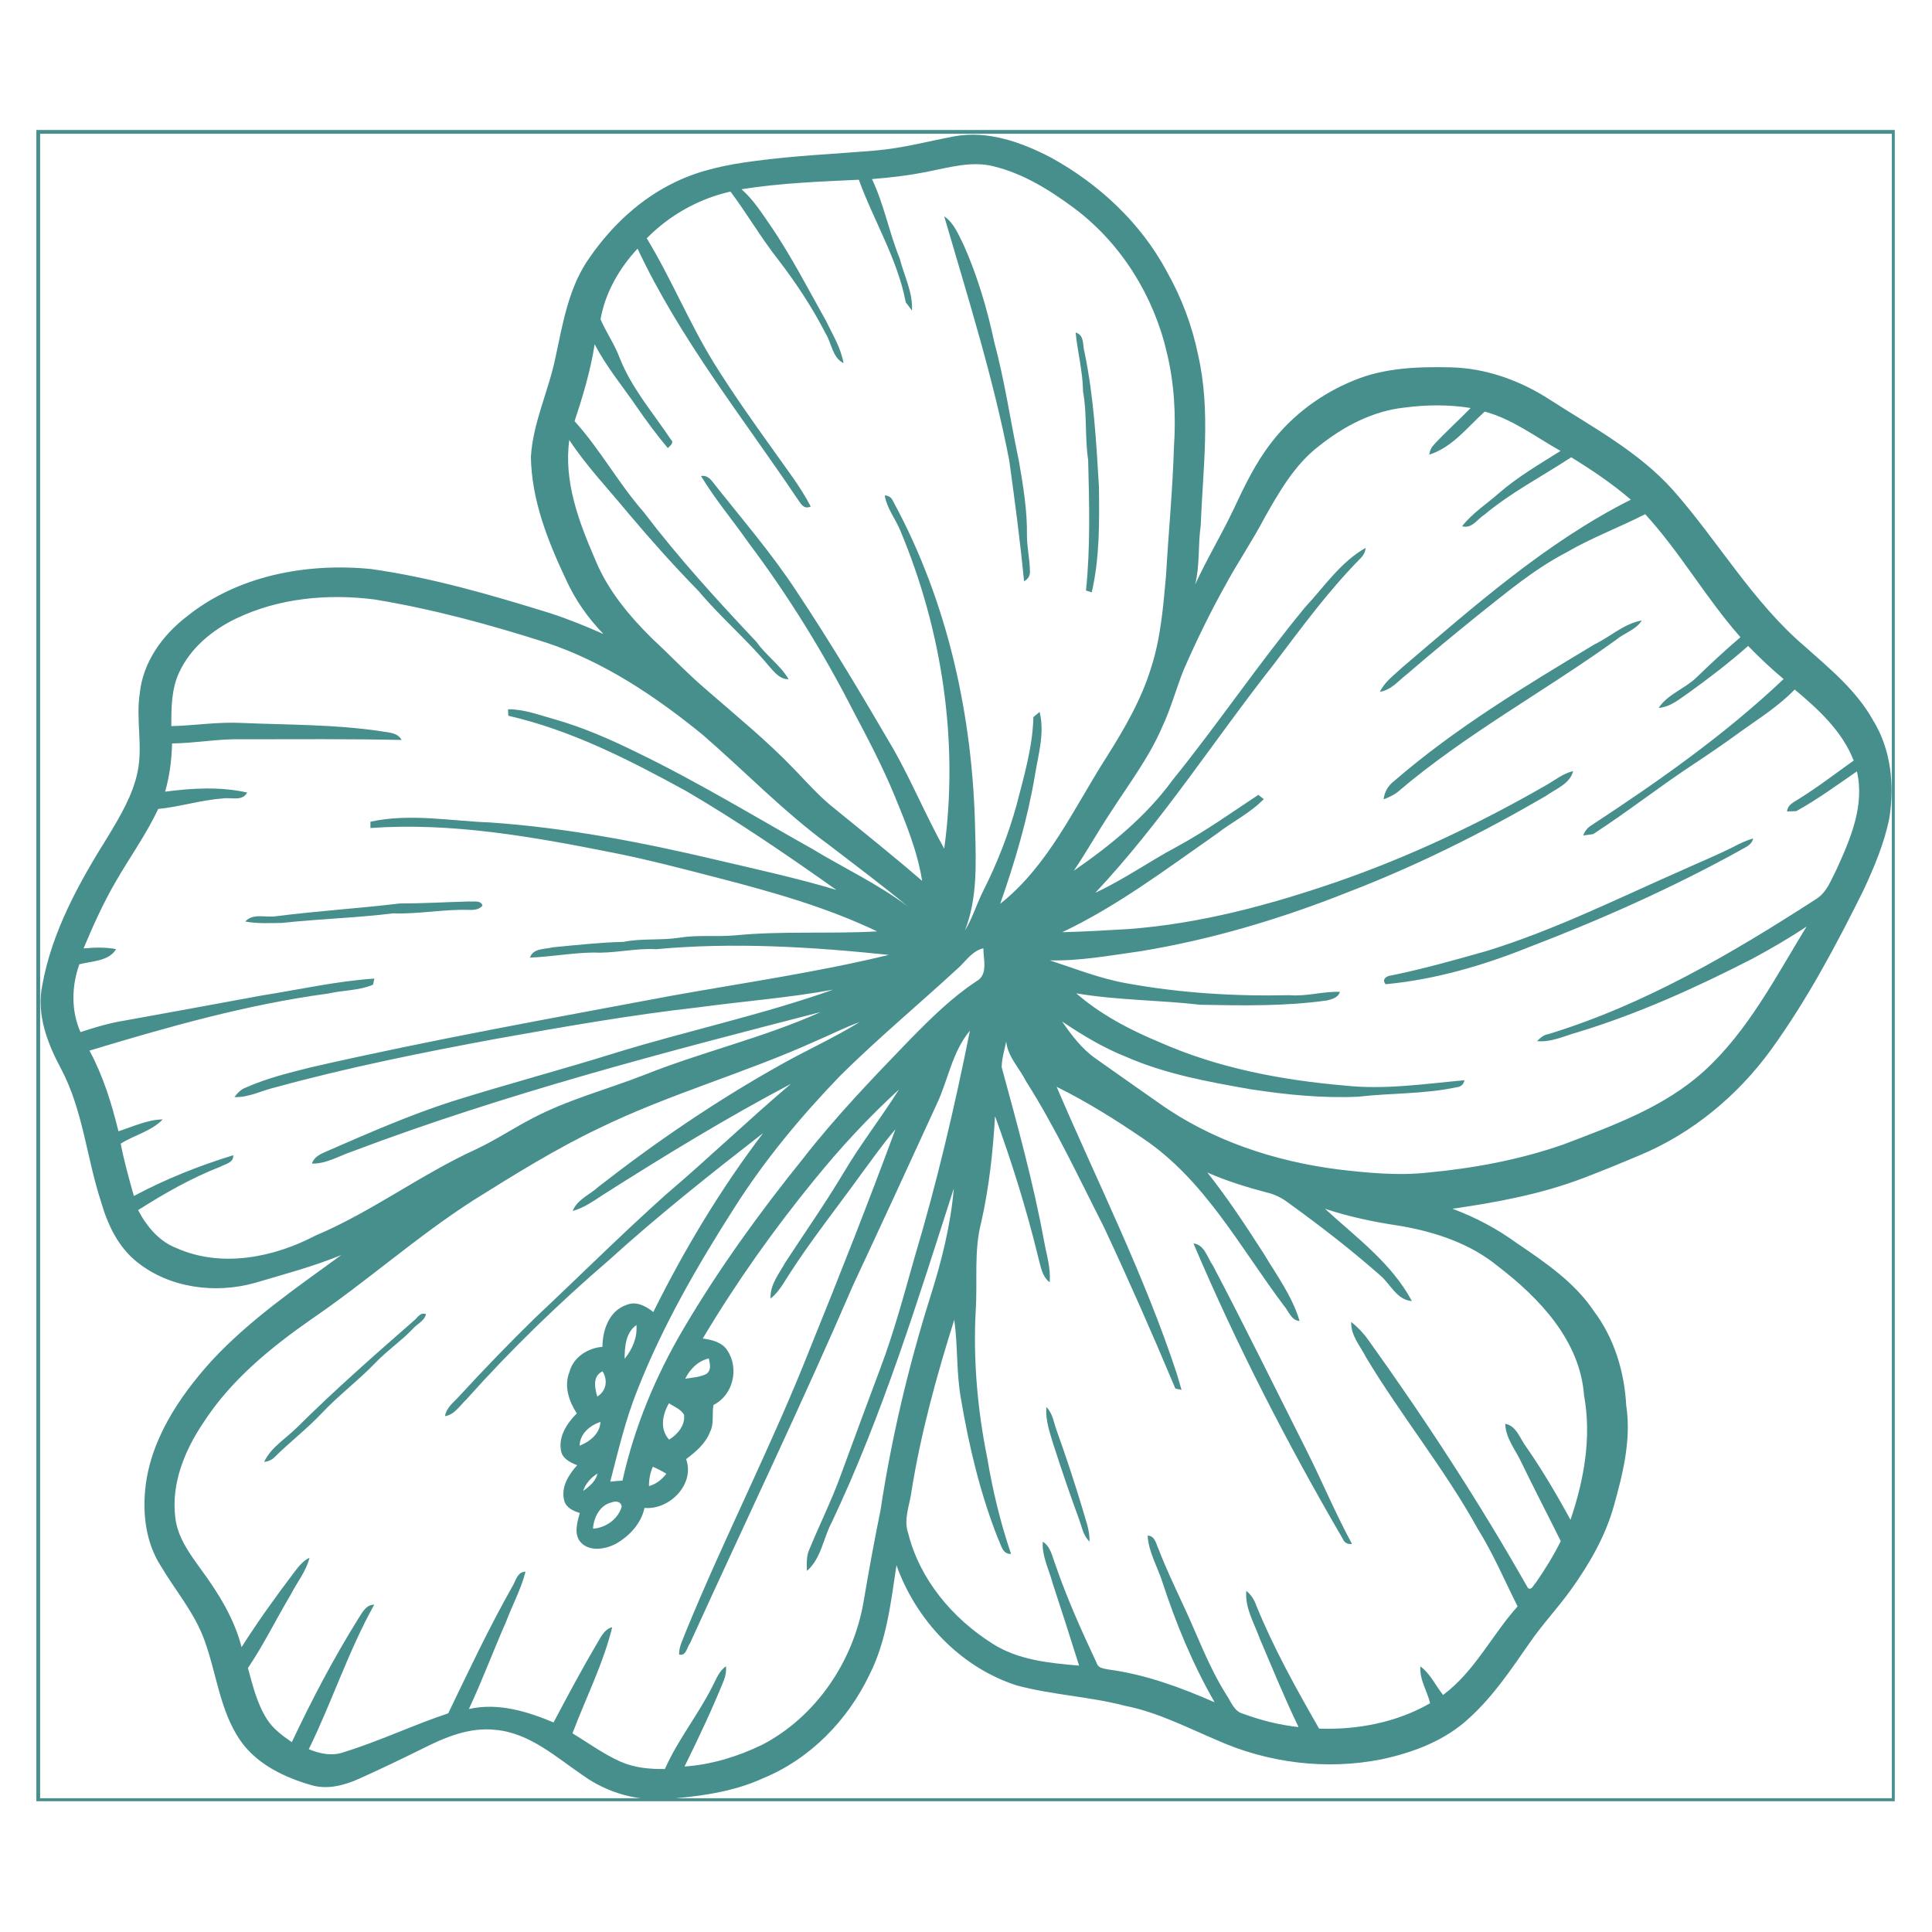 <svg xmlns="http://www.w3.org/2000/svg" xmlns:xlink="http://www.w3.org/1999/xlink" width="1024" viewBox="0 0 768 768" height="1024" preserveAspectRatio="xMidYMid meet"><defs><clipPath id="a608626bab"><path d="M 16 53 L 752 53 L 752 715.434 L 16 715.434 Z M 16 53 "></path></clipPath><clipPath id="84d79f8cc7"><path d="M 14.449 51.664 L 753.199 51.664 L 753.199 716.023 L 14.449 716.023 Z M 14.449 51.664 "></path></clipPath></defs><g id="80a2c934e1"><rect x="0" width="768" y="0" height="768" style="fill:#ffffff;fill-opacity:1;stroke:none;"></rect><rect x="0" width="768" y="0" height="768" style="fill:#ffffff;fill-opacity:1;stroke:none;"></rect><g style="fill:#2c3333;fill-opacity:1;"><g transform="translate(740.773, 764.9)"><path style="stroke:none" d=""></path></g></g><g style="fill:#2c3333;fill-opacity:1;"><g transform="translate(743.248, 764.9)"><path style="stroke:none" d=""></path></g></g><g style="fill:#2c3333;fill-opacity:1;"><g transform="translate(745.723, 764.9)"><path style="stroke:none" d=""></path></g></g><g style="fill:#2c3333;fill-opacity:1;"><g transform="translate(748.198, 764.9)"><path style="stroke:none" d=""></path></g></g><g style="fill:#2c3333;fill-opacity:1;"><g transform="translate(750.673, 764.9)"><path style="stroke:none" d=""></path></g></g><g style="fill:#2c3333;fill-opacity:1;"><g transform="translate(753.148, 764.9)"><path style="stroke:none" d=""></path></g></g><g style="fill:#2c3333;fill-opacity:1;"><g transform="translate(755.623, 764.9)"><path style="stroke:none" d=""></path></g></g><g style="fill:#2c3333;fill-opacity:1;"><g transform="translate(758.098, 764.9)"><path style="stroke:none" d=""></path></g></g><g style="fill:#2c3333;fill-opacity:1;"><g transform="translate(760.573, 764.9)"><path style="stroke:none" d=""></path></g></g><g style="fill:#2c3333;fill-opacity:1;"><g transform="translate(763.048, 764.9)"><path style="stroke:none" d=""></path></g></g><g style="fill:#2c3333;fill-opacity:1;"><g transform="translate(765.523, 764.9)"><path style="stroke:none" d=""></path></g></g><g clip-rule="nonzero" clip-path="url(#a608626bab)"><path style=" stroke:none;fill-rule:nonzero;fill:#468f8d;fill-opacity:1;" d="M 744.535 286.258 C 737.961 274.504 727.445 265.867 717.547 257.062 C 696.711 239.336 683.043 215.176 665.078 194.852 C 651.445 179.59 633.156 169.871 616.172 158.938 C 604.352 151.242 590.602 146.297 576.438 146.012 C 563.559 145.734 550.266 146.207 538.215 151.215 C 525.43 156.383 513.91 164.859 505.48 175.816 C 499.129 183.906 494.68 193.246 490.336 202.523 C 485.562 212.617 479.73 222.18 475.102 232.344 C 477.004 224.699 476.184 216.742 477.293 209.004 C 478.152 186.461 481.375 163.527 476.301 141.262 C 473.926 129.531 469.66 118.223 463.766 107.824 C 453.418 88.504 436.734 73.035 417.637 62.559 C 405.949 56.504 392.59 51.73 379.27 54.211 C 368.938 56.18 358.723 58.906 348.223 59.82 C 332.074 61.203 315.844 61.844 299.773 64.031 C 289.113 65.43 278.391 67.555 268.66 72.266 C 254.805 78.801 243.301 89.59 234.598 102.074 C 226.055 113.852 223.746 128.516 220.746 142.41 C 217.992 155.598 211.848 168.043 211.039 181.625 C 211.301 198.805 217.77 215.07 224.996 230.398 C 228.637 238.422 233.738 245.727 239.895 252.043 C 232.785 248.898 225.586 245.949 218.188 243.59 C 194.941 236.402 171.473 229.555 147.328 226.176 C 121.785 223.684 94.363 228.797 74.039 245.234 C 64.477 252.629 56.805 263.289 55.566 275.59 C 53.938 286.027 56.883 296.645 54.652 307.027 C 52.723 316.121 47.895 324.234 43.16 332.113 C 31.629 350.52 20.672 370.074 16.797 391.703 C 14.434 403.328 18.859 414.781 24.285 424.879 C 33 441.344 34.434 460.246 40.172 477.738 C 42.742 486.715 46.93 495.648 54.406 501.613 C 67.309 512.035 85.582 514.398 101.316 509.973 C 112.848 506.57 124.512 503.465 135.652 498.91 C 117.715 511.984 99.203 524.648 84.031 541.035 C 71.062 555.422 59.492 572.734 57.68 592.523 C 56.742 602.766 58.227 613.539 63.836 622.371 C 69.629 632.184 77.285 641.016 81.215 651.867 C 86.078 665.043 87.32 679.746 95.355 691.629 C 101.957 701.293 113.07 706.578 124.027 709.695 C 130.395 711.469 137.047 709.645 142.906 707.008 C 151.242 703.25 159.496 699.301 167.703 695.242 C 176.703 690.676 186.516 686.5 196.848 687.637 C 210.609 688.824 221.137 698.594 232.07 705.988 C 241.488 712.645 253.176 715.996 264.695 715.199 C 277.832 714.094 291.203 712.461 303.309 706.891 C 322.055 699.207 337.016 683.801 345.668 665.641 C 352.477 652.152 354.133 636.93 356.363 622.203 C 364.137 644.09 381.828 662.824 404.148 669.973 C 418.25 673.797 433.02 674.355 447.172 678.074 C 460.059 680.594 471.746 686.656 483.75 691.746 C 504.047 700.824 527.164 703.707 549.016 699.391 C 561.863 696.676 574.766 691.809 584.418 682.602 C 593.773 674.027 600.844 663.41 608.043 653.078 C 613.156 645.629 619.391 639.066 624.625 631.723 C 631.797 621.719 638.035 610.863 641.441 598.969 C 645.094 585.949 648.523 572.367 646.461 558.773 C 645.73 545.324 641.715 531.914 633.523 521.102 C 625.836 509.672 614.281 501.832 603.074 494.254 C 595.184 488.488 586.52 483.895 577.375 480.492 C 594.984 477.973 612.637 474.684 629.32 468.332 C 636.848 465.461 644.324 462.398 651.758 459.254 C 672.645 450.566 690.672 435.613 703.953 417.375 C 718.328 397.523 729.875 375.801 740.754 353.898 C 745.008 344.73 748.996 335.324 751.008 325.383 C 753.184 312.113 751.711 297.855 744.535 286.258 Z M 236.66 222.586 C 230.191 207.621 224.02 191.512 226.301 174.918 C 233.254 185.434 241.969 194.551 249.953 204.254 C 258.875 214.848 268.113 225.152 277.793 235.066 C 286.508 245.453 296.93 254.246 305.59 264.68 C 307.73 267.055 309.883 270.055 313.484 270.004 C 310.145 264.328 304.496 260.559 300.738 255.195 C 285.07 238.59 269.664 221.695 255.836 203.512 C 245.844 192.109 238.578 178.645 228.391 167.414 C 231.754 157.41 234.742 147.258 236.398 136.84 C 241.004 145.812 247.555 153.59 253.227 161.91 C 257.062 167.48 261.105 172.918 265.477 178.125 C 266.391 177.148 268.152 176.051 266.652 174.672 C 259.621 164.117 251.102 154.348 246.391 142.422 C 244.383 136.98 241.016 132.207 238.723 126.938 C 240.562 116.383 246.184 106.625 253.438 98.836 C 270.109 134.359 294.711 165.262 316.535 197.641 C 318.023 199.547 319.199 202.832 322.277 201.348 C 318.062 193.207 312.336 186.02 307.117 178.543 C 299.07 167.336 291.137 156.055 283.832 144.367 C 273.957 128.332 266.859 110.801 257.09 94.727 C 266.168 85.508 277.738 79.012 290.379 76.152 C 296.969 84.957 302.512 94.547 309.348 103.223 C 316.445 112.473 322.914 122.227 328.238 132.637 C 330.598 136.461 330.91 142.215 335.332 144.352 C 334.25 138.223 330.91 132.887 328.262 127.367 C 321.219 114.883 314.695 102.074 306.633 90.188 C 302.98 84.957 299.59 79.453 294.762 75.227 C 310.195 72.758 325.809 72.188 341.398 71.453 C 347.336 87.801 356.766 102.922 360.055 120.18 C 360.836 121.234 361.672 122.332 362.52 123.441 C 362.938 116.215 359.387 109.637 357.668 102.805 C 353.441 92.434 351.445 81.305 346.617 71.184 C 354.117 70.594 361.605 69.707 368.988 68.18 C 377.52 66.539 386.289 63.902 395 66.121 C 406.938 69.027 417.543 75.711 427.301 82.973 C 445.801 96.934 458.676 117.754 463.867 140.27 C 466.816 152.508 467.508 165.199 466.66 177.746 C 466.164 194.734 464.492 211.652 463.531 228.625 C 462.418 240.938 461.453 253.422 457.633 265.281 C 453.758 278.012 447.027 289.625 439.957 300.816 C 426.977 321.023 416.867 344.023 397.586 359.285 C 403.496 342.48 408.559 325.316 411.477 307.73 C 412.82 299.602 415.328 291.188 413.254 283.008 C 412.637 283.52 411.414 284.535 410.797 285.043 C 410.488 296.98 407.055 308.578 404.082 320.07 C 400.848 331.695 396.461 342.98 391.035 353.766 C 388.336 359.023 386.691 364.805 383.586 369.863 C 388.504 357.316 387.996 343.59 387.645 330.375 C 386.785 285.031 376.828 239.348 355.059 199.336 C 354.445 197.812 353.336 197.016 351.703 196.938 C 352.527 202.102 355.969 206.238 357.926 211 C 374.508 250.645 381.172 294.711 375.344 337.367 C 368.219 324.586 362.586 311.016 355.422 298.246 C 342.977 276.918 330.363 255.668 316.68 235.121 C 306.648 219.793 294.617 205.953 283.309 191.586 C 282.16 190.09 280.688 188.809 278.676 189.227 C 284.207 198.449 291.215 206.68 297.371 215.5 C 313.324 236.727 327.324 259.359 339.379 283.008 C 345.168 293.914 350.895 304.887 355.617 316.312 C 360.117 327.285 364.711 338.371 366.562 350.164 C 355.266 340.395 343.578 331.078 332.008 321.621 C 325.926 316.914 320.852 311.098 315.543 305.59 C 304.871 294.477 292.91 284.742 281.328 274.633 C 273.566 268.086 266.613 260.676 259.188 253.789 C 250.031 244.734 241.578 234.598 236.66 222.586 Z M 271.766 528.09 C 260.676 546.863 252.145 567.289 247.449 588.578 C 245.793 588.66 244.176 588.789 242.582 588.973 C 245.754 576.711 248.648 564.305 253.383 552.535 C 263.402 527.031 277.164 503.223 291.867 480.188 C 303.973 461.09 318.508 443.633 334.199 427.406 C 349.344 412.441 365.742 398.809 381.371 384.371 C 384.281 381.578 386.73 377.91 390.906 376.961 C 390.879 381.25 392.891 387.395 388.219 390.02 C 378.41 396.477 370.035 404.773 361.844 413.109 C 347.074 428.41 332.293 443.75 319.223 460.555 C 301.938 481.988 285.762 504.359 271.766 528.09 Z M 281.77 540 C 282.199 542.059 282.891 544.566 280.859 546.133 C 278.234 547.473 275.223 547.617 272.379 548.062 C 274.32 544.199 277.453 541.004 281.77 540 Z M 265.945 557.793 C 267.941 559.242 270.684 560.102 271.922 562.438 C 272.43 566.574 269.34 570.227 265.984 572.273 C 262.152 568.086 263.324 562.254 265.945 557.793 Z M 264.879 585.828 C 263.102 588.137 260.832 589.977 257.977 590.746 C 257.965 588.031 258.434 585.461 259.527 583.051 C 261.328 583.844 263.141 584.781 264.879 585.828 Z M 238.684 565.215 C 238.512 569.898 234.441 573.094 230.398 574.688 C 230.543 569.914 234.48 566.637 238.684 565.215 Z M 239.531 545.113 C 241.684 548.66 241.082 552.875 237.43 555.16 C 236.387 551.664 235.5 547.02 239.531 545.113 Z M 237.547 585.711 C 236.816 588.828 234.312 590.891 231.809 592.676 C 232.773 589.664 234.965 587.379 237.547 585.711 Z M 243.09 597.242 C 244.645 596.59 246.875 596.746 247.137 598.898 C 245.676 603.922 240.859 607.301 235.734 607.68 C 235.98 603.27 238.473 598.273 243.09 597.242 Z M 248.297 540.156 C 248.324 535.344 248.699 529.746 252.98 526.719 C 253.422 531.715 251.375 536.32 248.297 540.156 Z M 125.449 491.145 C 108.766 499.898 88.035 504.059 70.23 496.168 C 63.238 493.52 58.266 487.469 54.902 481.035 C 65.312 474.422 76.062 468.289 87.578 463.789 C 89.641 462.68 92.891 462.223 92.719 459.223 C 79.125 463.398 65.754 468.719 53.219 475.426 C 51.262 468.523 49.344 461.625 47.973 454.617 C 53.375 451.188 60.328 449.648 64.672 444.977 C 58.633 445.082 52.828 447.848 47.086 449.699 C 44.375 438.641 40.996 427.68 35.57 417.637 C 66.707 408.23 98.16 399.281 130.473 394.949 C 136.355 393.594 142.684 393.828 148.277 391.426 C 148.41 390.812 148.684 389.602 148.828 389 C 133.746 390.008 118.941 393.383 104.031 395.73 C 85.898 399.109 67.738 402.387 49.578 405.688 C 43.578 406.637 37.746 408.375 31.992 410.289 C 28.211 401.734 28.445 392.027 31.539 383.312 C 36.43 382.059 43.371 382.098 46.148 377.285 C 41.855 376.477 37.5 376.594 33.207 377.023 C 37.004 367.961 41.047 358.969 46.004 350.465 C 51.551 340.785 58.148 331.719 62.859 321.582 C 71.496 320.707 79.871 318.047 88.531 317.395 C 91.832 316.863 96.309 318.699 98.25 315.047 C 87.516 312.633 76.453 313.273 65.637 314.707 C 67.41 308.445 68.262 302.004 68.402 295.531 C 77.742 295.426 86.965 293.613 96.332 293.875 C 117.426 293.859 138.559 293.691 159.656 294.148 C 157.934 291.031 154.203 291.227 151.227 290.641 C 133.043 287.941 114.621 288.164 96.309 287.391 C 86.863 286.871 77.523 288.41 68.117 288.645 C 68.078 281.441 68.117 273.969 71.207 267.328 C 75.707 257.559 84.438 250.367 93.984 245.816 C 110.918 237.73 130.328 235.941 148.789 238.289 C 171.996 242.086 194.734 248.293 217.117 255.445 C 240.223 263.129 260.691 276.879 279.422 292.164 C 296.172 306.684 311.617 322.781 329.555 335.895 C 340.016 343.957 350.637 351.836 360.797 360.273 C 348.926 351.352 335.426 345.051 322.773 337.391 C 299.59 324.363 276.84 310.508 252.863 298.938 C 242.375 293.785 231.598 289.086 220.34 285.891 C 214.289 284.223 208.301 281.887 201.961 281.949 C 201.973 282.602 202.023 283.879 202.051 284.52 C 227.203 290.273 250.332 302.172 272.82 314.484 C 293.383 326.516 313.055 340.016 332.504 353.766 C 317.02 349.121 301.207 345.676 285.5 341.973 C 255.68 334.914 225.441 329.059 194.852 326.941 C 179.012 326.367 163.008 323.211 147.25 326.645 C 147.25 327.27 147.25 328.523 147.25 329.148 C 179.547 326.852 211.652 332.605 243.223 338.867 C 257.664 341.711 271.883 345.48 286.129 349.16 C 307.418 354.676 328.746 360.73 348.668 370.242 C 329.855 371.309 310.98 369.992 292.207 371.82 C 284.836 372.473 277.387 371.547 270.07 372.746 C 262.699 373.895 255.184 372.93 247.852 374.402 C 238.449 374.637 229.121 375.68 219.766 376.57 C 216.598 377.402 211.965 376.828 210.66 380.664 C 219.102 380.34 227.449 378.762 235.902 378.645 C 244.227 379.086 252.395 376.828 260.73 377.324 C 291.543 374.48 322.602 376.383 353.324 379.582 C 324.922 386.469 295.988 390.629 267.25 395.77 C 219.336 404.758 171.316 413.352 123.781 424.234 C 114.988 426.414 106.117 428.605 97.809 432.285 C 95.836 432.949 94.414 434.488 93.164 436.105 C 98.852 436.352 103.965 433.512 109.379 432.258 C 138.195 424.363 167.52 418.457 196.898 413.004 C 223.785 408.215 250.695 403.453 277.844 400.402 C 295.625 397.988 313.562 396.656 331.211 393.398 C 302.879 403.441 273.371 409.703 244.656 418.535 C 222.965 425.316 200.98 431.113 179.301 437.945 C 162.355 443.438 146.047 450.625 129.73 457.723 C 127.379 458.738 124.852 459.875 123.988 462.551 C 129.82 462.668 134.844 459.441 140.203 457.656 C 200.801 434.773 263.586 418.441 326.23 402.305 C 303.582 412.508 279.238 418.066 256.203 427.262 C 241.109 433.16 225.246 437.23 210.895 444.938 C 203.527 448.812 196.574 453.445 189.008 456.953 C 167.102 467 147.68 481.766 125.449 491.145 Z M 349.996 600.492 C 347.52 612.543 345.328 624.66 343.266 636.797 C 339.195 660.457 324.402 682.426 302.941 693.594 C 293.289 698.25 282.84 701.473 272.117 702.215 C 277.688 690.879 283.113 679.477 287.824 667.762 C 288.488 665.988 288.75 664.203 288.605 662.375 C 285.879 664.148 284.809 667.32 283.348 670.074 C 277.66 681.488 269.48 691.504 264.316 703.207 C 258.355 703.297 252.289 702.75 246.785 700.336 C 239.949 697.336 233.922 692.863 227.566 689.027 C 232.863 674.977 239.777 661.449 243.367 646.836 C 240.312 647.594 238.98 650.555 237.496 652.996 C 231.379 663.379 225.703 674.023 220.055 684.684 C 209.449 680.273 197.941 676.738 186.383 679.371 C 191.707 668.039 196.051 656.297 201.098 644.855 C 203.629 638.125 207.113 631.746 208.914 624.766 C 205.496 624.805 205.051 628.562 203.551 630.871 C 194.316 647.191 186.305 664.242 178.18 681.07 C 164.219 685.727 150.863 692.117 136.785 696.477 C 132.117 698.188 127.172 697.18 122.75 695.328 C 132.012 676.453 138.484 656.297 148.762 637.891 C 145.305 637.852 143.871 641.348 142.215 643.789 C 132.457 659.453 123.883 675.852 116.004 692.539 C 112.289 689.969 108.531 687.242 106.105 683.379 C 102.164 677.234 100.48 670.02 98.551 663.082 C 104.852 653.738 109.797 643.578 115.562 633.91 C 118.027 629.008 121.719 624.648 123.023 619.234 C 120.141 620.594 118.289 623.254 116.41 625.73 C 109.262 635.137 102.387 644.777 96.031 654.758 C 93.109 643.344 86.77 633.207 79.871 623.812 C 75.344 617.59 70.543 611.031 69.668 603.164 C 68.023 589.637 73.477 576.383 80.941 565.383 C 91.766 548.66 107.395 535.863 123.547 524.566 C 145.695 509.5 165.707 491.52 188.289 477.055 C 204.492 466.918 220.746 456.797 238.004 448.551 C 265.961 434.906 296.105 426.594 324.414 413.773 C 330.195 411.332 335.789 408.422 341.715 406.297 C 331.641 412.48 320.84 417.359 310.547 423.137 C 285.07 437.359 260.859 453.836 237.875 471.785 C 234.457 474.957 229.445 476.77 227.645 481.375 C 232.109 480.172 235.879 477.461 239.688 474.969 C 264.094 459.457 288.801 444.363 314.398 430.859 C 297.465 445.199 281.469 460.617 264.562 474.98 C 246.902 490.805 230.098 507.543 212.812 523.781 C 202.48 533.855 192.465 544.238 182.691 554.855 C 180.539 557.348 177.422 559.434 176.887 562.941 C 180.684 562.371 182.758 558.77 185.355 556.344 C 202.977 536.617 222.012 518.172 242.047 500.938 C 261.668 483.133 282.461 466.668 303.375 450.402 C 286.496 472.59 272.094 496.594 259.699 521.551 C 256.766 519.164 252.863 517.102 249.066 518.719 C 242.191 520.965 239.504 528.738 239.48 535.379 C 233.621 535.875 227.895 539.488 226.355 545.41 C 224.113 550.969 226.172 557.047 229.277 561.848 C 225.391 565.762 221.844 571.082 223.043 576.875 C 223.734 579.953 226.746 581.363 229.434 582.449 C 226.043 586.191 222.91 591.148 224.27 596.445 C 225 599.328 227.828 600.633 230.477 601.426 C 229.461 605.156 227.961 609.867 230.91 613.168 C 234.406 616.809 240.234 615.906 244.383 613.922 C 249.969 610.859 254.848 605.809 256.191 599.418 C 266.078 600.359 276.359 589.973 272.746 580.031 C 276.566 577.113 280.469 573.875 282.23 569.242 C 283.988 565.879 282.91 561.914 283.637 558.469 C 291.426 554.645 293.891 544 289.184 536.906 C 287.094 533.5 283 532.613 279.371 532.066 C 292.52 509.992 307.406 488.965 323.66 469.07 C 334.02 456.297 345.223 444.191 357.355 433.094 C 350.312 444.297 342.105 454.734 335.375 466.148 C 328.094 478.32 319.957 489.93 312.207 501.801 C 309.727 506.316 305.996 510.723 306.309 516.203 C 309.703 513.543 311.672 509.664 313.98 506.156 C 322.773 492.512 332.906 479.809 342.379 466.645 C 346.812 460.656 351.105 454.562 355.945 448.914 C 345.223 477.969 333.859 506.785 322.223 535.484 C 307.156 573.875 288.203 610.559 272.586 648.715 C 271.57 651.625 269.859 654.453 269.953 657.68 C 272.758 658.523 273.043 654.793 274.309 653.176 C 295.949 605.629 318.559 558.523 339.262 510.555 C 350.363 486.812 361.332 463.004 372.238 439.184 C 376.91 429.438 378.449 418.18 385.559 409.703 C 379.492 440.059 372.422 470.23 363.539 499.883 C 359.363 514.586 355.426 529.391 350.023 543.715 C 344.688 558 339.379 572.297 334.133 586.621 C 330.52 596.574 325.773 606.059 321.754 615.867 C 320.488 618.543 320.699 621.531 320.762 624.465 C 326.449 619.559 327.258 611.395 330.691 605.016 C 350.859 562.395 364.738 517.207 379.152 472.426 C 377.902 487.102 374.262 501.477 369.812 515.5 C 361.086 543.273 354.355 571.699 349.996 600.492 Z M 595.418 503.328 C 611.945 515.996 628.07 532.852 629.688 554.715 C 632.738 571.348 629.676 588.309 624.297 604.129 C 618.859 594.254 613.211 584.512 606.766 575.277 C 604.223 571.977 602.918 566.848 598.352 565.961 C 598.496 571.727 602.438 576.277 604.77 581.312 C 609.848 591.816 615.246 602.16 620.426 612.621 C 617.582 618.402 614.152 623.883 610.484 629.191 C 609.547 630 608.973 632.293 607.395 631.289 C 588.074 597.215 566.668 564.367 543.852 532.562 C 541.961 529.863 539.648 527.527 537.145 525.492 C 536.871 530.867 540.758 535.055 543.055 539.609 C 557 562.855 574.297 583.949 587.422 607.73 C 593.566 617.539 598.055 628.227 603.27 638.555 C 593.027 649.984 586.168 664.492 573.633 673.777 C 570.645 669.969 568.57 665.352 564.633 662.414 C 564.188 667.66 567.344 672.121 568.48 677.066 C 555.211 684.723 539.559 687.695 524.348 687.148 C 515.266 671.273 506.332 655.266 499.43 638.309 C 498.633 635.973 497.328 633.898 495.426 632.41 C 494.824 639.156 498.516 645.09 500.723 651.234 C 505.758 663.055 510.609 674.965 516.195 686.535 C 508.652 685.742 501.285 683.863 494.188 681.254 C 490.52 680.352 489.348 676.348 487.43 673.609 C 480.164 662.051 475.637 649.109 469.793 636.848 C 466.594 629.906 463.293 623.02 460.594 615.895 C 459.523 613.73 459.184 610.469 456.199 610.441 C 456.578 616.875 459.98 622.535 461.965 628.574 C 467.379 645.195 474.098 661.5 482.836 676.688 C 469.309 670.762 455.301 665.598 440.598 663.652 C 438.875 663.25 436.684 663.223 436.043 661.293 C 430.004 648.379 424.109 635.387 419.504 621.883 C 418.25 618.648 417.664 614.824 414.531 612.84 C 414.102 618.555 416.957 623.723 418.367 629.133 C 421.965 640.105 425.516 651.09 428.957 662.113 C 417.098 661.094 404.68 659.922 394.43 653.309 C 378.629 643.316 365.609 627.867 361.02 609.504 C 359.051 603.93 361.672 598.242 362.352 592.699 C 366.066 569.57 372.305 546.938 379.336 524.617 C 380.797 535.027 380.117 545.621 381.984 556.004 C 385.191 574.934 389.668 593.781 396.738 611.668 C 397.988 614.016 398.395 617.902 401.914 617.695 C 397.664 605.25 394.598 592.465 392.434 579.523 C 388.543 560.242 386.809 540.52 387.867 520.871 C 388.637 509.105 387.043 497.09 390.121 485.586 C 393.188 471.82 394.738 457.734 395.535 443.684 C 402.215 461.961 408.02 480.578 412.637 499.48 C 413.641 503.066 414.047 507.242 417.242 509.707 C 417.777 504.148 416.016 498.828 415.051 493.453 C 410.77 470.074 404.418 447.141 398.195 424.262 C 398.207 420.75 399.305 417.398 399.98 414.031 C 400.605 420.098 405.238 424.559 407.875 429.844 C 419.617 448.316 428.852 468.211 438.777 487.688 C 448.703 508.898 458.176 530.355 467.215 551.961 C 467.832 552.09 469.07 552.367 469.684 552.496 C 469.082 550.344 468.457 548.254 467.832 546.195 C 454.953 506.914 436.234 469.957 420.031 432.023 C 432.008 437.945 443.344 445.031 454.367 452.555 C 478.93 469.043 492.992 495.945 510.371 519.02 C 512.277 521.184 513.215 524.852 516.605 525.125 C 513.711 515.305 507.555 507.031 502.375 498.367 C 495.289 487.348 488.09 476.363 479.949 466.098 C 487.539 469.438 495.488 471.902 503.508 474.012 C 506.629 474.719 509.551 476.152 512.105 478.121 C 524.668 487.188 536.973 496.688 548.605 506.941 C 552.742 510.383 555.219 516.789 561.246 517.191 C 553.223 502.141 539.043 491.844 526.715 480.512 C 536.527 483.785 546.66 485.844 556.891 487.359 C 570.668 489.773 584.457 494.328 595.418 503.328 Z M 730.016 345.68 C 727.852 349.863 726.184 354.742 721.969 357.367 C 688.547 378.957 653.754 399.398 615.48 411.086 C 613.613 411.336 612.285 412.613 610.992 413.852 C 616.707 414.438 621.938 411.738 627.312 410.277 C 651.305 402.973 674.223 392.586 696.504 381.16 C 703.887 377.184 711.152 372.98 718.145 368.312 C 705.871 388.348 694.887 409.887 677.262 425.895 C 661.453 440.18 641.102 447.469 621.52 454.922 C 604.051 461.051 585.684 464.43 567.293 466.152 C 555.578 467.418 543.812 466.242 532.176 464.898 C 506.738 461.664 481.52 453.379 460.543 438.379 C 452.117 432.492 443.727 426.586 435.352 420.648 C 429.926 416.824 425.934 411.441 422.203 406.062 C 430.238 411.465 438.562 416.5 447.602 420.086 C 463.309 426.977 480.293 430.043 497.094 432.988 C 511.273 435.156 525.613 436.629 539.973 435.953 C 553.02 434.453 566.223 434.961 579.125 432.18 C 580.77 432.012 581.77 431.086 582.164 429.402 C 566.324 430.848 550.383 433.266 534.457 431.516 C 509.383 429.352 484.234 424.59 461.105 414.363 C 449.195 409.418 437.609 403.363 427.824 394.871 C 444.145 397.641 460.754 397.523 477.176 399.41 C 494.016 399.727 510.938 400.051 527.648 397.664 C 529.656 397.129 531.977 396.555 532.629 394.273 C 525.887 394.035 519.324 396.191 512.566 395.602 C 490.91 396.098 469.203 394.766 447.875 390.879 C 437.359 389.043 427.434 385.062 417.336 381.762 C 429.34 382.035 441.211 379.82 453.043 378.176 C 481.375 373.57 509.004 365.312 535.656 354.719 C 563 344.219 589.312 331.109 614.594 316.34 C 618.492 313.547 624.023 311.656 625.344 306.543 C 621.18 307.469 617.906 310.352 614.242 312.336 C 587.887 327.48 560.297 340.551 531.559 350.504 C 504.727 359.742 477.016 367.203 448.605 369.316 C 439.84 369.84 431.059 370.336 422.277 370.57 C 444.285 360.105 463.828 345.316 483.723 331.422 C 489.828 326.672 496.953 323.254 502.363 317.656 C 501.832 317.227 500.746 316.379 500.211 315.961 C 489.516 323.047 479.051 330.52 467.73 336.625 C 456.812 342.469 446.637 349.684 435.391 354.902 C 461.793 326.84 482.574 294.242 506.344 264.066 C 517.328 249.547 528.129 234.781 540.953 221.812 C 542.062 220.691 542.703 219.348 542.898 217.781 C 532.918 223.367 526.422 233.23 518.762 241.434 C 500.383 263.703 484.23 287.68 466.086 310.129 C 455.531 324.598 441.469 336.023 426.832 346.148 C 431.918 338.699 436.266 330.805 441.25 323.305 C 448.488 311.98 456.785 301.207 462.082 288.773 C 465.5 281.52 467.52 273.758 470.496 266.359 C 475.582 254.676 481.18 243.207 487.402 232.09 C 492.27 223.168 497.996 214.754 502.703 205.766 C 508.535 195.473 514.602 184.801 524.125 177.457 C 533.922 169.59 545.57 163.395 558.211 162.027 C 566.953 160.879 575.875 160.762 584.613 162.195 C 579.855 167.062 574.777 171.641 570.133 176.625 C 569.039 177.746 568.371 179.113 568.141 180.73 C 577.27 177.887 583.336 169.801 590.195 163.617 C 601.273 166.59 610.469 173.727 620.344 179.246 C 612.035 184.477 603.516 189.422 596.055 195.863 C 591.086 200.273 585.344 203.898 581.211 209.168 C 585.043 210.383 587.25 206.352 590.094 204.578 C 600.727 195.707 613.066 189.34 624.586 181.773 C 632.844 186.852 640.902 192.289 648.289 198.617 C 614.449 215.668 585.891 241.078 557.246 265.461 C 554.129 268.406 550.434 271.004 548.543 275.008 C 553.094 274.305 555.965 270.531 559.422 267.898 C 568.594 259.969 577.961 252.285 587.367 244.652 C 598.598 235.77 609.609 226.418 622.367 219.762 C 632.504 213.812 643.551 209.73 653.988 204.395 C 667.961 219.617 678.16 237.832 691.859 253.289 C 685.871 258.414 680.09 263.777 674.43 269.254 C 669.773 273.781 662.988 275.91 659.324 281.402 C 664.047 281.062 667.688 277.828 671.43 275.281 C 679.516 269.453 687.438 263.387 694.91 256.773 C 699.387 261.375 704.07 265.801 709.012 269.934 C 685.754 291.98 659.414 310.492 632.672 328.039 C 631.105 328.965 629.984 330.359 629.348 332.109 C 630.336 331.977 632.32 331.703 633.297 331.574 C 646.785 322.859 659.414 312.879 672.824 304.035 C 679.293 299.77 685.699 295.387 691.961 290.809 C 699.32 285.512 707.094 280.672 713.422 274.094 C 722.812 281.938 732.336 290.676 736.875 302.34 C 729.633 307.465 722.617 312.906 715.062 317.59 C 713.133 318.855 710.562 319.883 710.395 322.57 C 711.32 322.543 713.145 322.48 714.07 322.441 C 722.484 317.758 730.246 312.094 738.152 306.629 C 741.316 320.242 735.562 333.535 730.016 345.68 Z M 730.016 345.68 "></path></g><path style=" stroke:none;fill-rule:nonzero;fill:#468f8d;fill-opacity:1;" d="M 407.07 231.062 C 408.648 230.215 409.434 228.965 409.418 227.305 C 409.391 222.504 408.27 217.781 408.23 213.023 C 408.387 202.988 406.719 193.062 405.023 183.227 C 401.695 167.535 399.441 151.621 395.266 136.105 C 392.422 122.84 388.586 109.77 383.066 97.363 C 380.98 93.266 379.258 88.66 375.332 85.977 C 384.699 118.105 394.836 150.121 401.188 183.031 C 403.402 199.012 405.531 215.02 407.07 231.062 Z M 407.07 231.062 "></path><path style=" stroke:none;fill-rule:nonzero;fill:#468f8d;fill-opacity:1;" d="M 432.559 182.887 C 433.004 200.156 433.473 217.535 431.699 234.727 C 432.273 234.91 433.406 235.289 433.98 235.484 C 437.164 221.684 437.023 207.438 436.84 193.363 C 435.781 175.555 434.777 157.723 431.152 140.203 C 430.277 137.305 431.203 133.195 427.578 132.18 C 428.359 140.008 430.434 147.691 430.527 155.621 C 432.168 164.621 431.203 173.82 432.559 182.887 Z M 432.559 182.887 "></path><path style=" stroke:none;fill-rule:nonzero;fill:#468f8d;fill-opacity:1;" d="M 652.645 246.641 C 645.59 247.891 640.137 253.094 633.82 256.16 C 606.254 272.715 578.512 289.414 554.129 310.52 C 551.832 312.281 550.293 314.84 550.02 317.762 C 551.949 316.992 553.879 316.145 555.551 314.863 C 582.461 291.879 613.785 274.988 642.406 254.348 C 645.668 251.57 650.336 250.395 652.645 246.641 Z M 652.645 246.641 "></path><path style=" stroke:none;fill-rule:nonzero;fill:#468f8d;fill-opacity:1;" d="M 668.871 345.82 C 643.242 357.094 618.035 369.656 591.227 377.953 C 578.508 381.566 565.777 385.168 552.824 387.801 C 550.957 388.012 549.238 389.395 550.812 391.246 C 570.523 389.395 589.754 383.758 608.07 376.387 C 636.574 365.469 664.543 353.012 691.285 338.27 C 693.375 336.938 696.387 336.117 696.883 333.285 C 694.246 334.094 691.742 335.203 689.344 336.496 C 682.648 339.887 675.695 342.719 668.871 345.82 Z M 668.871 345.82 "></path><path style=" stroke:none;fill-rule:nonzero;fill:#468f8d;fill-opacity:1;" d="M 186.383 361.699 C 188.34 361.75 190.43 361.66 191.797 360.016 C 191.238 357.668 188.027 358.566 186.359 358.344 C 177.215 358.594 168.082 359.156 158.938 359.141 C 142.488 361.113 125.945 362.141 109.523 364.242 C 105.516 364.789 100.586 362.926 97.48 366.316 C 102.27 367.23 107.172 366.93 112.039 366.879 C 126.766 365.273 141.574 364.895 156.289 363.07 C 166.359 363.457 176.312 361.371 186.383 361.699 Z M 186.383 361.699 "></path><path style=" stroke:none;fill-rule:nonzero;fill:#468f8d;fill-opacity:1;" d="M 482.156 503.094 C 479.914 499.953 478.859 494.785 474.422 494.289 C 491.562 534.648 511.641 573.746 533.723 611.617 C 534.402 613.273 535.645 613.965 537.441 613.73 C 530.84 601.598 525.547 588.828 519.352 576.512 C 506.996 552.016 494.918 527.371 482.156 503.094 Z M 482.156 503.094 "></path><path style=" stroke:none;fill-rule:nonzero;fill:#468f8d;fill-opacity:1;" d="M 164.496 525.012 C 148.711 538.797 132.965 552.652 118.066 567.434 C 113.633 571.898 107.773 575.223 104.996 581.117 C 106.625 580.988 108.008 580.363 109.145 579.238 C 115.273 573.176 122.137 567.906 128.047 561.629 C 134.594 554.664 142.277 548.922 148.906 542.062 C 153.562 537.105 159.262 533.281 163.973 528.375 C 165.656 526.328 168.707 525.156 169.336 522.418 C 167.117 521.438 165.957 523.852 164.496 525.012 Z M 164.496 525.012 "></path><path style=" stroke:none;fill-rule:nonzero;fill:#468f8d;fill-opacity:1;" d="M 420.152 568.973 C 418.902 565.684 418.551 561.914 415.965 559.344 C 415.484 564.473 417.297 569.375 418.746 574.242 C 421.875 583.922 425.137 593.59 428.66 603.152 C 429.938 606.41 430.422 610.223 433.082 612.805 C 433.277 608.082 431.348 603.738 430.176 599.316 C 427.082 589.113 423.754 578.992 420.152 568.973 Z M 420.152 568.973 "></path><g clip-rule="nonzero" clip-path="url(#84d79f8cc7)"><path style="fill:none;stroke-width:4;stroke-linecap:butt;stroke-linejoin:miter;stroke:#468f8d;stroke-opacity:1;stroke-miterlimit:4;" d="M -0.001 -0.002 L -0.001 886.218 L 985.453 886.218 L 985.453 -0.002 L -0.001 -0.002 " transform="matrix(0.75,0,0,0.75,14.45,51.666)"></path></g></g></svg>